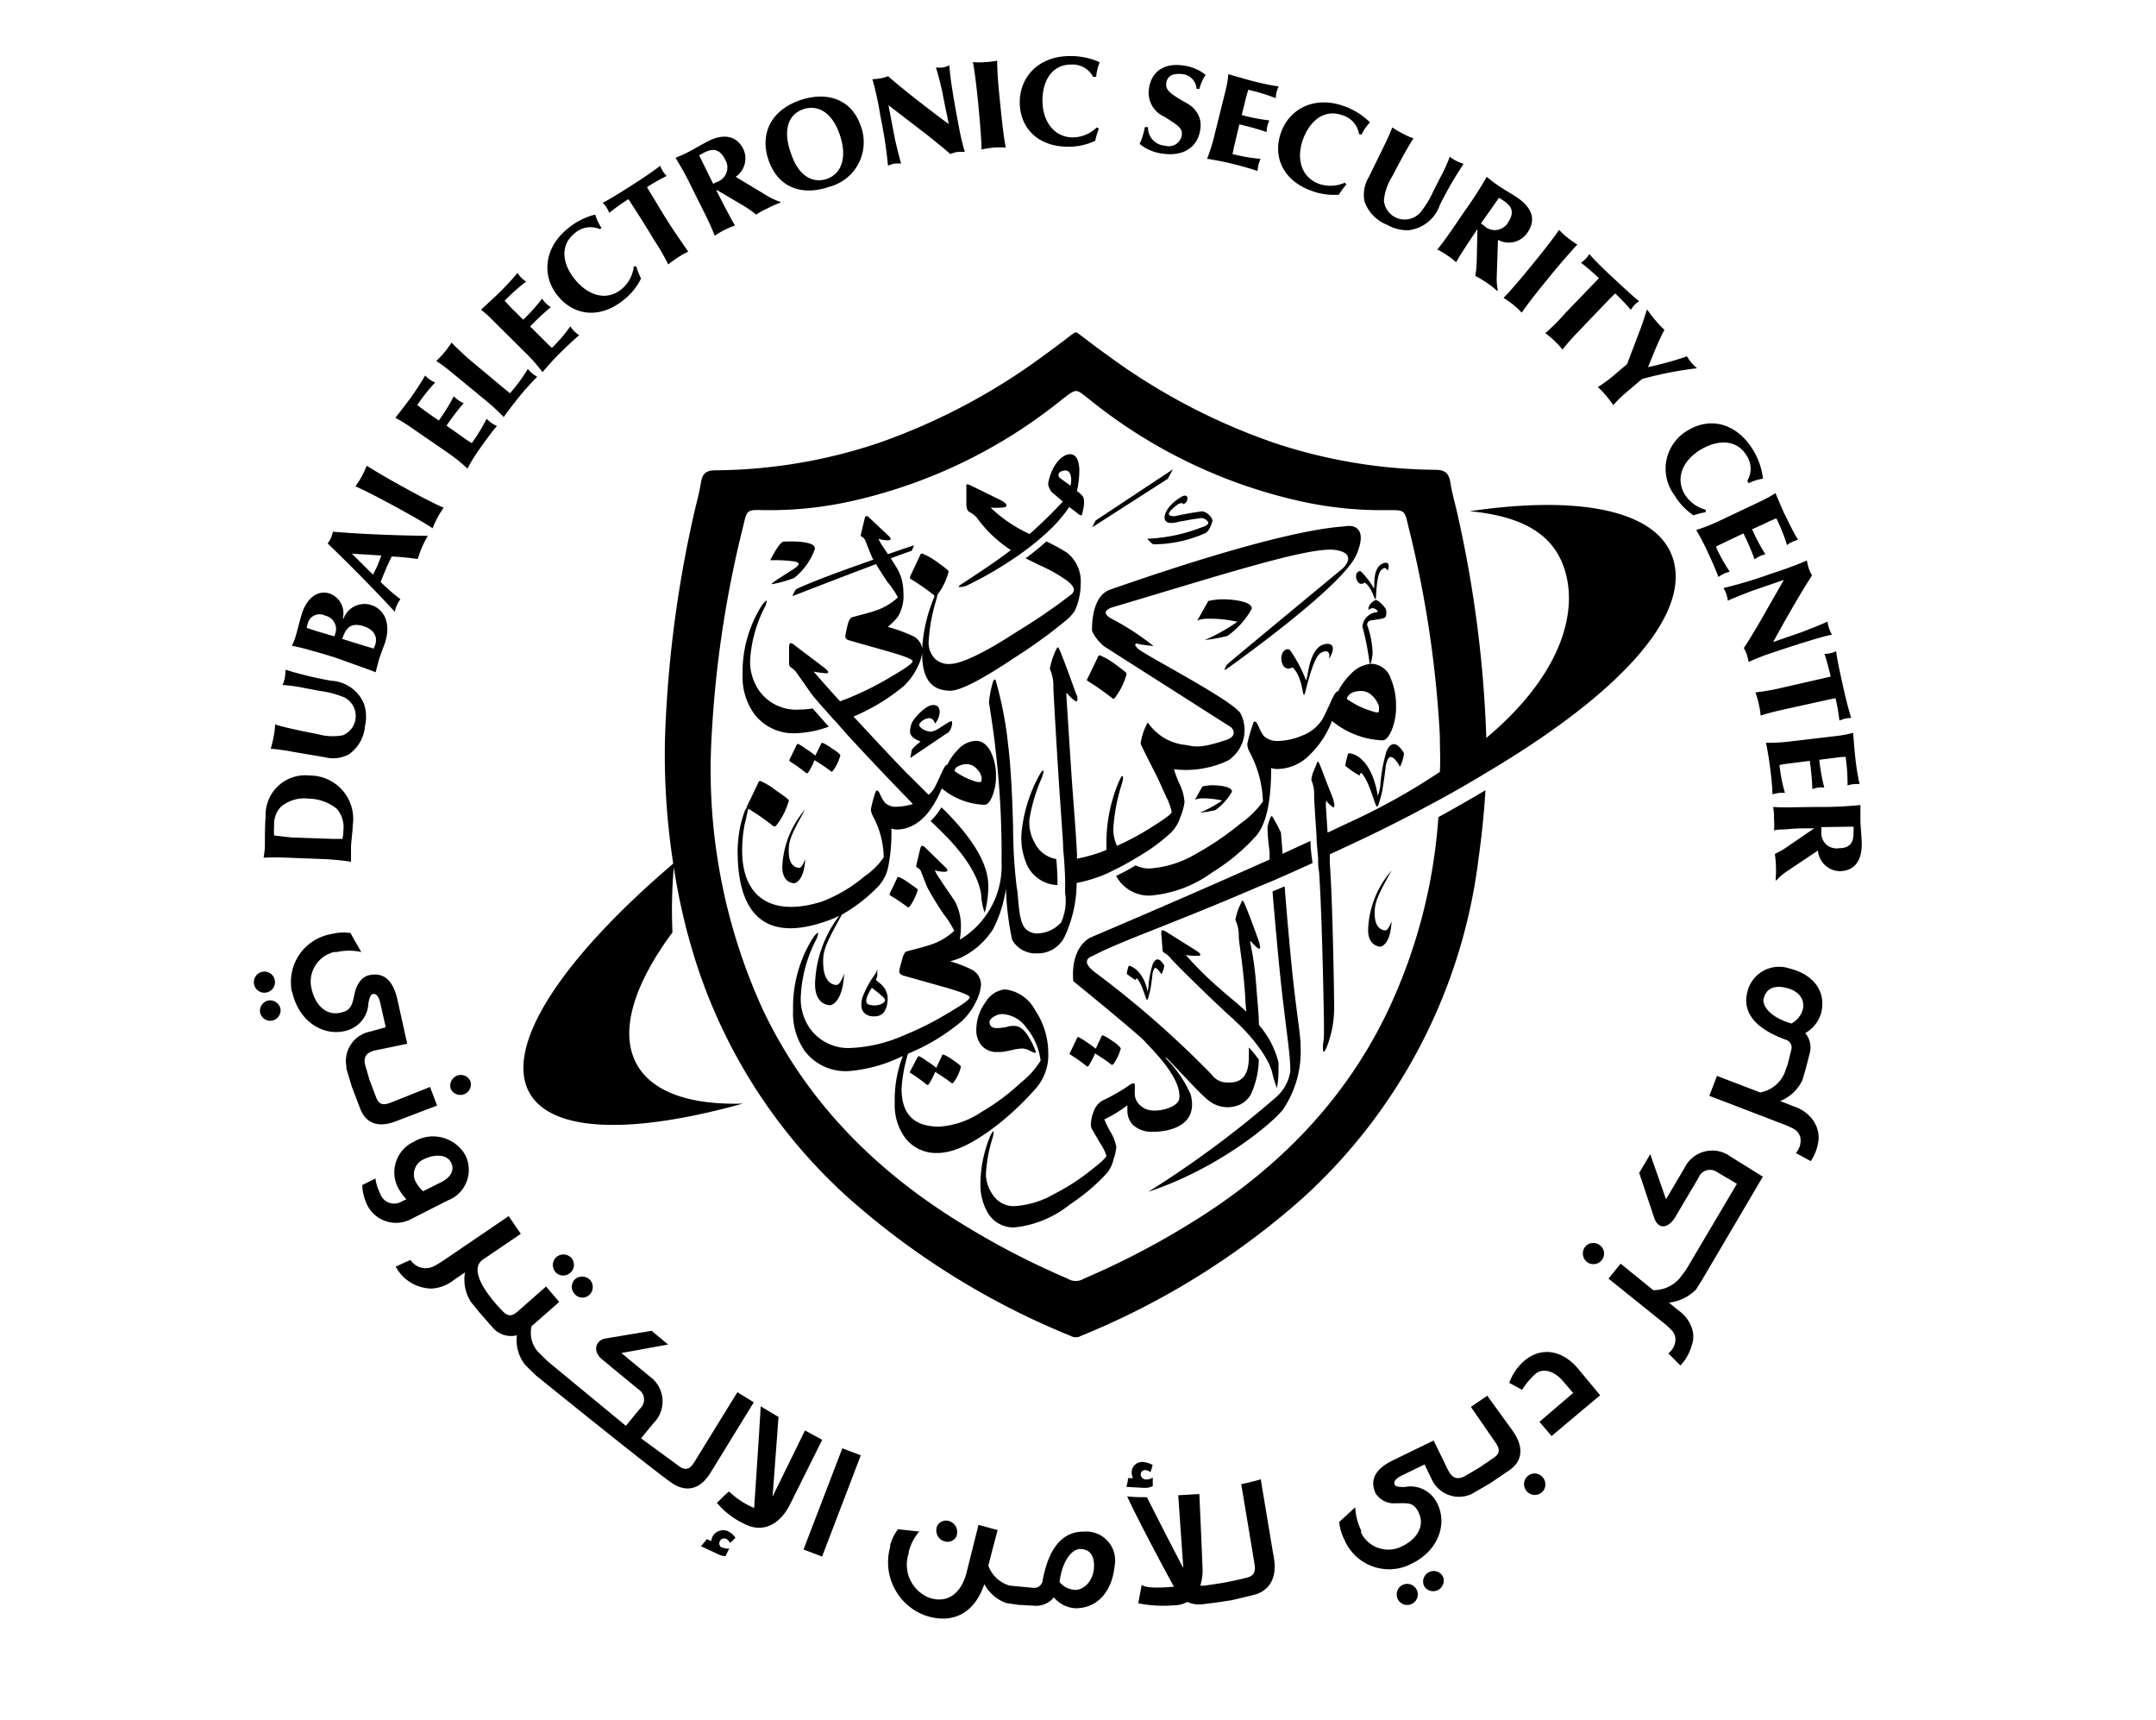 <svg xmlns="http://www.w3.org/2000/svg" viewBox="0 0 177.68 141.69"><g fill="#000000"><path d="M21.94 81.78a.87.87 0 10-1-.68.86.86 0 001 .68zm.15.66a.86.86 0 00-.65 1 .85.85 0 001 .65.87.87 0 00.67-1 .88.88 0 00-1.02-.65zm10.14 8.4c-.48.18-.95.3-1.22-.39L30.46 89l-.37-1.27c-.19-.86.34-1.08.95-1.21l2.52-.52-.81-3.65c-.4-1.76-1.26-2.23-2.33-2-.59.13-1 .7-1.18 1.45s-.21 1.34-.92 1.57l-.25.07c-1.15.26-2.08-.56-2.4-2a2.5 2.5 0 011.88-3h.22a4.62 4.62 0 012 0c-.56-1-.49-.84-.88-1.56a3.66 3.66 0 00-1.51.07 4 4 0 00-3.38 4.4c0 .13 0 .26.08.38.55 2.46 2.54 3.62 4.3 3.23a1.92 1.92 0 00.32-.09 2.42 2.42 0 001.66-2.21c.12-.65.25-.74.39-.76s.42 0 .59.74l.45 2-1.3.36a2.47 2.47 0 00-1.94 2.89v.18l.45 1.48.69 1.81c.41 1.08 1.37 1.66 3 1l3.33-1.27-.58-1.53zm6.56-1.69a.86.86 0 00-1.1-.53.88.88 0 00-.54 1.1.87.87 0 001.62-.62zm-5.02 11.35a2.65 2.65 0 01-3.63-1.5 3.71 3.71 0 01-.28-1.36l1.08-.54a3.76 3.76 0 00.39 1.23 1.2 1.2 0 001.52.78.78.78 0 00.21-.09l.43-.21a4.12 4.12 0 01-.74-1.06 2.78 2.78 0 011.36-3.68 3.06 3.06 0 014.25 1.13 2.7 2.7 0 01-1.46 3.71zm1.1-2.35l1.46-.73c1.06-.53 1.06-1.21.85-1.62-.36-.74-1.42-.7-2.27-.28a1.37 1.37 0 00-.72 1.71 2.79 2.79 0 00.68.92zM47 104.87a.87.87 0 00.09-1.22.89.89 0 00-1.23-.08.88.88 0 00-.09 1.23.85.85 0 001.2.09zm.36 1.75a.84.84 0 001.2.08.89.89 0 00.09-1.22.91.91 0 00-1.25-.09.87.87 0 00-.04 1.23z"/><path d="M60.77 114.71l-3.52 5.71c-.27.44-.57.83-1.21.44l-3.21-2.35 1-1.22a2.53 2.53 0 00-.3-3.89l-2.32-1.92 3.85-.7-1.36-1.13-3.84.64c-.65.11-1.21 1-.1 1.83l2.85 2.35a1 1 0 01.27 1.44 1.29 1.29 0 01-.16.18l-1.14 1.39-6.46-5.33-.78-.77a2.35 2.35 0 01-.53-2.11l2.28-2L45 106l-2.27 2c-.32.28-.75.66-1.33 0 0 0-3.14-3.08-1.63-4.2l3.15-2.14-1-1.46-5.29 3.6c-.26.17-.52.34-.8.49a1.49 1.49 0 01-2-.48l-1.22.55a3.4 3.4 0 002.94 1.81 3.2 3.2 0 001.83-.69l.94-.64a3.43 3.43 0 00.48 2.42l.67.83 1.13 1.29a2 2 0 002 .64 3.27 3.27 0 00.69 2.45l.87.85s10.42 8.44 11.41 9 2.1.48 3-1l3.55-5.78zm-3 12.69l.49-.59.36.17c0-.08.05-.26.07-.31a1 1 0 011.25-.53l.12.06a1.55 1.55 0 01.55.5 6.14 6.14 0 01-.45.43.79.79 0 00-.26-.31.41.41 0 00-.56.13.4.4 0 00.12.55h.08a1.07 1.07 0 00.56.09l-.31.63a1.77 1.77 0 01-.71-.21zm3.64-1.81c1.49.74 2.87 0 3.69-1.62l2.66-5.34-1.42-.77-2.67 5.45.49-6.56-1.47-.88c-.12 2.27-.54 8.38-.54 8.38a7 7 0 01-2.07-1.36c-.24.17-.65.61-1 .94a6.74 6.74 0 002.33 1.76zm4.81 2.08l3.2-8.34 1.52.58-3.19 8.34zm51.55 1.86a.87.87 0 00-.4 1.16.87.87 0 001.56-.75.85.85 0 00-1.15-.41zm-2.16 1.05a.88.88 0 00-.42 1.17.87.87 0 10.42-1.17zm6.96-15.58l-1.35.92 2 2.9c.29.42.52.86-.1 1.28l-1.26.86-1.19.69c-.78.38-1.12-.08-1.39-.64l-1.13-2.32-3.35 1.63c-1.63.79-1.88 1.74-1.43 2.73a1.81 1.81 0 001.68.81c.85 0 1.35-.1 1.74.54a.94.94 0 01.12.22c.52 1.06-.06 2.15-1.39 2.8a2.5 2.5 0 01-3.35-1.13.54.54 0 010-.11v-.09a4.85 4.85 0 01-.48-1.9l-1.32 1.21a3.85 3.85 0 00.42 1.45 4 4 0 005.18 2.16l.36-.17c2.26-1.1 2.93-3.3 2.14-4.92a2.69 2.69 0 00-.16-.29 2.42 2.42 0 00-2.54-1.11c-.65 0-.77-.07-.83-.2s-.1-.41.59-.75l1.87-.91.59 1.22a2.47 2.47 0 003.26 1.23l.16-.09 1.4-.81 1.59-1.08c.95-.66 1.3-1.73.29-3.2zm4.62 6.79a.87.87 0 00-1.2-.24.88.88 0 101 1.47.87.87 0 00.22-1.2zm2.46-7.02l-.87-1c-.7-.83-1.65-1.06-2.22-.59a6.23 6.23 0 00-1.12 1.33l-1.06-.57a4.3 4.3 0 011.27-1.84c1.36-1.14 3.1-.88 4.4.67l1.82 2.19-4 3.36-1-1.17zm2.21-12.16a.88.88 0 00-1.22.11.9.9 0 00.12 1.24.88.88 0 001.24-.13.86.86 0 00-.12-1.21zm10.78-7.3a2.54 2.54 0 00-3.81.91l-1.53 2.59-1.3-3.71-.91 1.54 1.22 3.66c.35 1.09 1.25.93 1.84-.17L140 97a1 1 0 011.38-.5 1.13 1.13 0 01.21.12l1.55.92-4.2 7.1-.5.66a2.82 2.82 0 01-2.19 1l-2.69-2.18-1 1.23 4.54 3.65a6.53 6.53 0 01.62.56 1.14 1.14 0 01.36.79 1.51 1.51 0 01-.59 1.16l1 1a4 4 0 00.93-1.66 2.13 2.13 0 000-1.45 2.92 2.92 0 00-1.08-1.42l-.8-.65a3.74 3.74 0 002.23-1.08l.51-.81 5-8.49zm7.44-11.84c.44-1.75-.58-3.17-2.62-3.68a2.69 2.69 0 00-3.4 1.73l-.06.23c-.22.86-.32 2.65 3.15 3.91a.67.67 0 01.48.82l-.28 1.13-.29.82a2.7 2.7 0 01-2 1.58l-3.56-1.36-.63 1.64 6 2.3a9.28 9.28 0 01.86.37 1.17 1.17 0 01.63.71A1.53 1.53 0 01148 95l1.23.67a3.89 3.89 0 00.65-1.9 2.52 2.52 0 00-.5-1.52 3.18 3.18 0 00-1.61-1.11l-1.06-.42a3.49 3.49 0 001.83-1.72l.27-.92.36-1.41a1.82 1.82 0 00-.4-1.55 2.74 2.74 0 001.31-1.65zm-2.45.86c-1.76-.51-2.43-1.48-2.28-2.06.22-.88.94-1.11 1.88-.87 1.09.27 1.53 1 1.34 1.79a1.9 1.9 0 01-.94 1.14zM77.86 127a.81.81 0 001-.51v-.06a.93.93 0 00-.61-1.09.82.82 0 00-1.06.49.14.14 0 000 .06.92.92 0 00.67 1.11z"/><path d="M89.29 126.2c-.89 0-2.67.3-3.36 4a.7.7 0 01-.76.63l-1.17-.11-.81-.08a2.64 2.64 0 01-1.74-1.64c.26-1 .51-2 .77-2.93l-1.58-.43-1 4c-.43 1.62-1.55 2.52-3.07 2a2.93 2.93 0 01-1.68-3.67v-.11a4.06 4.06 0 01.87-1.67L74 126a4 4 0 00-.64 1.31v.15a4.67 4.67 0 002.85 5.63c2.32.8 4.12-.2 4.91-2.57a3.31 3.31 0 001.81 1.56l1 .15 1.46.08a1.87 1.87 0 001.46-.7 2.47 2.47 0 001.8.9c1.8 0 3-1.39 3.21-3.5a2.38 2.38 0 00-2.57-2.81zm-.7 4.79a1.68 1.68 0 01-1.27-.65c.23-1.83 1.07-2.7 1.67-2.71.9 0 1.24.63 1.16 1.61s-.77 1.76-1.56 1.76zm6.41-8.54v-.71a.9.9 0 01-.53.16.43.43 0 01-.46-.4c0-.22.13-.39.42-.37a.77.77 0 01.38.17q.11-.3.18-.6a2 2 0 00-.72-.23.86.86 0 00-1 .73 1.13 1.13 0 000 .26s.07.23.09.33h-.4c0 .24-.08.48-.13.72l1.45.08a1.47 1.47 0 00.72-.14zm10 6.01c-.37-2.18-.73-4.37-1.1-6.57-.53.15-1.07.28-1.61.4.37 2.19.73 4.36 1.09 6.53.08.5.1 1-.63 1.17-.5.13-1 .24-1.5.34s-1.3.22-1.95.31a1.6 1.6 0 01-.38 0 4.23 4.23 0 00.18-1.54c-.08-2-.17-4-.26-6l-1.74.1.42 6q-1.5-2.86-3-5.84c-.54 0-1.09 0-1.63-.07 1 2.2 3.86 7.47 3.86 7.45s-2.25.25-2.66-.17c-.09.51-.19 1-.28 1.53a10.23 10.23 0 002.87.17 2.38 2.38 0 001.17-.28 2.42 2.42 0 001.16.2 52.3 52.3 0 002.47-.34c.63-.14 1.25-.29 1.88-.45 1.12-.29 1.89-1.22 1.64-2.94zM23.72 70.67a19.44 19.44 0 00-2 0 6.27 6.27 0 00.11-1c0-.8 0-1.6.06-2.4a3.27 3.27 0 013.65-3.37 3.57 3.57 0 013.53 4.1c0 .37-.13 1.42-.14 1.71s0 .8 0 1.29c-.69-.1-1.37-.17-2.06-.21zm3.71-1.55h.79a3.25 3.25 0 00.08-.69 2.34 2.34 0 00-.54-1.79 3.85 3.85 0 00-2.34-.84 3 3 0 00-2.28.68 2.1 2.1 0 00-.55 1.52 6.74 6.74 0 000 .84L24 69zm-3.32-7.18a15.89 15.89 0 00-1.8-.25 8.24 8.24 0 00.24-1 5.25 5.25 0 00.12-1c.8.26 2.6.63 3.48.79a4.56 4.56 0 002.11.1 1.72 1.72 0 00.92-2.26 1.81 1.81 0 00-.8-.86 8.24 8.24 0 00-2-.53l-1.23-.23a12.81 12.81 0 00-1.86-.26 3.38 3.38 0 00.19-.64 4.21 4.21 0 00.05-.62 28.89 28.89 0 003.78.91A3.1 3.1 0 0130 58a3.41 3.41 0 01.08 1.82 3.17 3.17 0 01-1.32 2.33 2.78 2.78 0 01-2 .24zM28.3 51a1.84 1.84 0 012.26-1.16c1.21.38 1.64 1.64 1.18 3.08-.08.27-.39 1-.52 1.47s-.18.66-.26 1c-.8-.32-1.87-.68-2.74-1s-1.91-.61-2.88-.88c-.64-.18-1-.24-1.29-.31a4 4 0 00.33-.83c.15-.49.3-1.16.5-1.81.38-1.2 1.24-2 2.31-1.65a1.73 1.73 0 011.07 2zm-.75 1.43a1.46 1.46 0 00.07-.19 1.13 1.13 0 00-.62-1.45.6.6 0 00-.19-.06 1 1 0 00-1.38.46 1.19 1.19 0 00-.1.32l-.06.22.82.27zm.65.21c1.62.51 1.95.61 2.61.8 0-.1.08-.2.11-.3.25-.8-.24-1.33-1-1.56-1.03-.3-1.43.16-1.72 1.09zM27 44.78a2.53 2.53 0 00.28-.47 2.21 2.21 0 00.15-.5c3 .25 6.18.32 7.83.34a8.22 8.22 0 00-.83 1.91c-1.12-.16-1.82-.19-2.15-.21-.15.32-.31.64-.46 1s-.31.73-.45 1.11c.52.49 1.06 1 1.63 1.4a3.45 3.45 0 00-.29.5 2 2 0 00-.17.56c-1.01-1.14-3.97-4.16-5.54-5.64zm2 .84l1.74 1.73c.13-.25.26-.51.37-.76s.21-.55.32-.82zm7.57-3.79a6.87 6.87 0 00-.51.81 7.17 7.17 0 00-.41.89c-.76-.53-2.82-1.65-3.26-1.89-.95-.51-2.15-1.15-3.1-1.57a7.28 7.28 0 00.53-.83 8.59 8.59 0 00.4-.87c1 .63 2.22 1.33 3.26 1.89.87.48 2.24 1.22 3.09 1.57zm-2.81-6.69a10 10 0 00-1.18-.71c.56-.72 1.09-1.4 1.46-1.93s.62-.93 1-1.56a2.74 2.74 0 00.36.32 2.05 2.05 0 00.46.25 15.4 15.4 0 00-1.47 1.86c.3.24.59.45.89.67l.88.61a15.94 15.94 0 001.24-2 2.43 2.43 0 00.38.33 3 3 0 00.43.24 21 21 0 00-1.41 1.85l1.7 1.2.38.24a14.75 14.75 0 001.22-2c.12.11.24.22.37.32a3.72 3.72 0 00.48.27c-.44.51-1 1.29-1.42 1.88s-.74 1.12-1 1.63a14.6 14.6 0 00-1.63-1.31zm3.53-4.4a13.16 13.16 0 00-1.34-1 7 7 0 00.7-.74 7.22 7.22 0 00.56-.77c.54.55 1.18 1.14 1.51 1.42l2.6 2.17c.23.2.48.39.71.58a14 14 0 001.47-2 4 4 0 00.35.36 3.41 3.41 0 00.42.28c-.36.38-.83.87-1.21 1.32s-1 1.24-1.55 2a17.23 17.23 0 00-1.4-1.3zm3.35-4.32a8.09 8.09 0 00-1-.9c.67-.62 1.31-1.2 1.76-1.66s.78-.81 1.25-1.37a2.79 2.79 0 00.3.38 1.86 1.86 0 00.41.33 15.61 15.61 0 00-1.77 1.58c.25.28.51.55.77.81l.76.75a15 15 0 001.55-1.73A3 3 0 0045 25a3 3 0 00.39.31 19.73 19.73 0 00-1.7 1.59l1.47 1.46q.16.16.33.3A13 13 0 0047 26.89a4.08 4.08 0 00.31.39 3.47 3.47 0 00.42.34c-.51.43-1.21 1.1-1.72 1.61s-.92 1-1.3 1.43a13.72 13.72 0 00-1.38-1.57zm8.77-7.55a1.94 1.94 0 00-2.06.36c-1.24 1-1 2.56.07 3.84s2.56 1.77 3.81.75a2.82 2.82 0 001-1.87h.21a5.68 5.68 0 00.39 1 5.16 5.16 0 01-1.44 1.77c-2 1.61-4.12 1.26-5.43-.35s-1.15-3.93.81-5.52a5.64 5.64 0 012.28-1.17 4.41 4.41 0 00.53 1.12zm2.38-2.46a16.16 16.16 0 00-1.58 1.13 2.73 2.73 0 00-.25-.48 1.64 1.64 0 00-.29-.35c.48-.24 1.38-.79 2.41-1.45s1.79-1.18 2.33-1.6a2.31 2.31 0 00.53.84 14.37 14.37 0 00-1.62.92c.23.4.61 1 1 1.66s1 1.62 1.4 2.2.67 1 1 1.45a8.39 8.39 0 00-1.65 1.06 17.37 17.37 0 00-1.19-2.05c-.65-1.11-1.41-2.28-2.09-3.33zm8.84-1.84l2.59 1.56a5.1 5.1 0 001.09.5v.08a6.18 6.18 0 00-1 .43 8 8 0 00-1 .54 8.18 8.18 0 00-1-.71l-2.26-1.33v.07c.44.87.7 1.38 1.07 2.06a8 8 0 00.46.81 7.12 7.12 0 00-.86.36 8.37 8.37 0 00-.82.48c-.34-.9-.79-1.77-1.73-3.65a28.31 28.31 0 00-1.5-2.77c.43-.17.81-.34 1-.45.58-.29 1.14-.64 1.72-.93.33-.17 2-1 2.86.64a1.84 1.84 0 01-.62 2.31zm-1.86.57l.28-.13a1.27 1.27 0 00.84-1.58 1.87 1.87 0 00-.15-.32c-.54-1.06-1.24-.77-1.77-.51l-.35.2zm9.57.25c-2.19.76-4.19.13-5-2.19-.72-2.08.11-4.08 2.59-4.94 2.12-.73 4.21-.18 5 2.1a3.79 3.79 0 01-2.59 5.03zM66.2 9c-1.5.52-1.58 2.13-1 3.68.68 2 1.92 2.41 2.94 2.06 1.25-.44 1.7-1.81 1.05-3.69-.56-1.63-1.67-2.49-3-2.05zm11.52-1.07c0-.19-.41-1.86-.59-2.37a2.83 2.83 0 00.58 0 3.09 3.09 0 00.54-.17c0 .91.53 3.79.75 4.93a21.21 21.21 0 00.51 2.2 4.21 4.21 0 00-.62 0 3.54 3.54 0 00-.58.17c-.42-.38-.57-.5-1.91-1.58l-3.18-2.44.49 2.56c.08.46.43 1.83.55 2.25a3.43 3.43 0 00-.56 0 2.88 2.88 0 00-.52.17 37.19 37.19 0 00-.62-4.06 27.55 27.55 0 00-.66-3.07 4.05 4.05 0 00.7-.07 4 4 0 00.59-.17c1.26 1.12 3.93 3.17 5 3.94zm5.17 4.23a7.7 7.7 0 00-1 0 8 8 0 00-1 .16c0-.92-.22-3.26-.27-3.76-.11-1.08-.25-2.42-.44-3.44a6.38 6.38 0 001 0 7.36 7.36 0 001-.12c0 1.19.15 2.58.27 3.76.1.95.25 2.49.44 3.4zm7.19-5.84a1.91 1.91 0 00-1.83-1c-1.59 0-2.35 1.4-2.34 3s.9 3 2.52 3a2.85 2.85 0 001.95-.82l.18.1a5.65 5.65 0 00-.3 1 5.17 5.17 0 01-2.22.49c-2.56 0-4-1.6-4-3.67s1.55-3.78 4.07-3.8a5.75 5.75 0 012.52.51 3.83 3.83 0 00-.29 1.2zm8.53.99a1.3 1.3 0 00-1.19-1.21c-.21 0-1.17-.15-1.3.72-.09.65.34.91 1.78 1.74a2.19 2.19 0 01.87.94 2 2 0 01.14 1.21c-.2 1.35-1.31 2.21-3.09 1.95a3.71 3.71 0 01-1.9-.8 6.06 6.06 0 00.43-1.39h.26A1.48 1.48 0 0096 12a1.08 1.08 0 001.39-.85c.08-.58-.25-.79-1.43-1.53a2.16 2.16 0 01-1.27-2.32c.21-1.47 1.31-2.13 2.84-1.9a3.64 3.64 0 011.83.77 3.62 3.62 0 00-.52 1.17zm2.39.16a9 9 0 00.23-1.36c.88.26 1.71.5 2.33.65a18.32 18.32 0 001.82.36 2.45 2.45 0 00-.17.45 2.32 2.32 0 00-.07.52 14.86 14.86 0 00-2.27-.69c-.11.36-.2.71-.29 1.08l-.25 1a16.1 16.1 0 002.28.44 3.75 3.75 0 00-.17.47 4.1 4.1 0 00-.06.49 21.22 21.22 0 00-2.24-.63l-.48 2c0 .15-.06.29-.09.44a13.89 13.89 0 002.32.4 2.54 2.54 0 00-.17.46 3.35 3.35 0 00-.08.54c-.63-.22-1.57-.47-2.27-.64s-1.31-.27-1.89-.37a14 14 0 00.62-2zm11 3.59a1.93 1.93 0 00-1.38-1.57c-1.5-.54-2.69.49-3.24 2s-.19 3.11 1.33 3.66a2.88 2.88 0 002.12-.1l.13.15a5.69 5.69 0 00-.62.84 5.27 5.27 0 01-2.26-.32c-2.4-.86-3.21-2.88-2.5-4.83s2.76-3 5.14-2.16a5.75 5.75 0 012.18 1.35 4.16 4.16 0 00-.69 1zm2 1.09c.27-.53.52-1.09.74-1.65a9.42 9.42 0 00.87.51 5.75 5.75 0 00.88.39c-.47.69-1.33 2.31-1.74 3.11a4.57 4.57 0 00-.7 2 1.72 1.72 0 003 1 7.85 7.85 0 001.08-1.77l.57-1.12a13.19 13.19 0 00.78-1.71 3 3 0 00.56.36 4.12 4.12 0 00.58.23 30.43 30.43 0 00-1.95 3.37 3.11 3.11 0 01-2.6 2.1 3.37 3.37 0 01-1.76-.45 3.21 3.21 0 01-1.86-1.92 2.83 2.83 0 01.35-2zm9.45 7.61l-.1 3a5.31 5.31 0 00.09 1.2h-.06a7.93 7.93 0 00-.86-.67c-.3-.2-.62-.39-.94-.56a7.44 7.44 0 00.12-1.24l.06-2.62c-.55.81-.86 1.29-1.28 1.94-.17.26-.33.53-.48.8a5.73 5.73 0 00-.73-.57 6.75 6.75 0 00-.82-.48c.62-.75 1.16-1.56 2.34-3.29a29.43 29.43 0 001.73-2.7c.36.29.69.55.91.69.53.37 1.11.68 1.65 1.05.31.21 1.87 1.28.83 2.81a1.85 1.85 0 01-2.46.64zm-1.4-1.35l.25.18a1.26 1.26 0 001.78 0 .94.94 0 00.21-.28c.67-1 .07-1.47-.42-1.8a1.94 1.94 0 00-.34-.21zm3.36 7.35a7.18 7.18 0 00-.7-.65 9.55 9.55 0 00-.8-.57c.66-.64 2.15-2.46 2.46-2.85.69-.84 1.53-1.9 2.12-2.75a5.64 5.64 0 00.72.66 6.88 6.88 0 00.78.55c-.81.88-1.72 1.94-2.47 2.87-.62.76-1.6 1.98-2.11 2.74zm6.36-2.84a16.25 16.25 0 00-1.48-1.27 2.3 2.3 0 00.41-.35 2.11 2.11 0 00.28-.37c.34.41 1.09 1.16 2 2s1.56 1.46 2.1 1.88a3.09 3.09 0 00-.39.33 2.19 2.19 0 00-.29.39 16.53 16.53 0 00-1.29-1.35c-.33.31-.82.83-1.37 1.4s-1.33 1.39-1.8 1.88-.81.89-1.17 1.34a7.57 7.57 0 00-1.42-1.35A16.66 16.66 0 00129 25.8zm2.01 9.62a11 11 0 00-.83.84 8.87 8.87 0 00-.59-.78 7.6 7.6 0 00-.68-.71 10.63 10.63 0 001.36-1l1.05-.89 1.14-3c.14-.38.35-1 .5-1.51.23.31.45.63.71.92a10.57 10.57 0 00.73.77c-.24.43-.45.9-.68 1.43-.11.25-.57 1.41-.68 1.64a27.39 27.39 0 003.22-.89 3 3 0 00.39.55 3 3 0 00.44.43 30.61 30.61 0 00-4.54.89zM144 39.61a1.93 1.93 0 00-.07-2.09c-.83-1.36-2.41-1.3-3.81-.45s-2.1 2.31-1.26 3.69a2.93 2.93 0 001.71 1.24v.2a7 7 0 00-1 .26 5.16 5.16 0 01-1.57-1.65 3.64 3.64 0 011.08-5.34c1.88-1.14 4-.61 5.36 1.55a5.8 5.8 0 01.85 2.42 4.15 4.15 0 00-1.18.37zm1.11 1.69a11 11 0 001.21-.67c.35.83.68 1.63 1 2.22a17.73 17.73 0 00.86 1.63 2.51 2.51 0 00-.46.16 2.07 2.07 0 00-.45.27 14.42 14.42 0 00-.88-2.2c-.35.14-.69.29-1 .45l-1 .45a16.29 16.29 0 001.1 2.06 2.6 2.6 0 00-.47.16 3 3 0 00-.42.26 21.21 21.21 0 00-.92-2.14l-1.87.89a3.75 3.75 0 00-.4.21 13.71 13.71 0 001.14 2.05 3.57 3.57 0 00-.46.16 3.07 3.07 0 00-.47.28c-.23-.63-.63-1.51-.93-2.16s-.61-1.2-.9-1.71a15.35 15.35 0 001.94-.77zm3.24 10.83c.18-.06 1.78-.67 2.26-.92a2.93 2.93 0 00.13.57 2.38 2.38 0 00.24.51c-.89.16-3.68 1.07-4.77 1.44a19 19 0 00-2.1.81 4.39 4.39 0 00-.15-.6 2.73 2.73 0 00-.25-.55c.32-.46.42-.63 1.3-2.11l2-3.5-2.47.85c-.44.15-1.75.68-2.15.86a2.71 2.71 0 00-.12-.55 3.12 3.12 0 00-.23-.49 37.65 37.65 0 003.92-1.18c1-.32 2-.68 2.95-1.09a5.17 5.17 0 00.16.68 5.69 5.69 0 00.26.56c-.93 1.4-2.58 4.33-3.2 5.48zm2.52 3.62c-.14-.63-.31-1.26-.51-1.87a2.49 2.49 0 00.53-.07 2.19 2.19 0 00.43-.15c.06.53.27 1.56.54 2.76s.49 2.08.7 2.73a4 4 0 00-.5.06 3.71 3.71 0 00-.47.16 16.46 16.46 0 00-.32-1.84c-.45.08-1.14.24-1.92.41l-2.54.56c-.61.14-1.17.28-1.71.46a8.24 8.24 0 00-.43-1.91 18.5 18.5 0 002.34-.42zm.49 4.89a9.06 9.06 0 001.36-.26c.07.9.14 1.77.22 2.41s.16 1.1.31 1.82a1.93 1.93 0 00-.48 0 1.87 1.87 0 00-.51.11 15.51 15.51 0 00-.16-2.36c-.38 0-.74.06-1.11.11l-1.06.13a16.16 16.16 0 00.41 2.29 2.77 2.77 0 00-.5 0 3.37 3.37 0 00-.48.12 22.46 22.46 0 00-.21-2.32l-2.06.26-.44.08a12.82 12.82 0 00.45 2.3 4 4 0 00-.49 0 5.23 5.23 0 00-.54.12c0-.67-.12-1.63-.21-2.34s-.21-1.33-.32-1.91a14.51 14.51 0 002.08-.12zm-1.54 9.44l-2.51 1.68a4.88 4.88 0 00-.92.78h-.06a9.94 9.94 0 00-.06-2.18 7.25 7.25 0 001.08-.63l2.16-1.48h-.06c-1 0-1.55 0-2.32.09-.31 0-.62 0-.93.08a5.79 5.79 0 000-.93c0-.32 0-.64-.08-1 1 .07 1.94 0 4 0a31 31 0 003.2-.16v1.13c0 .65.09 1.3.11 2 0 .38.06 2.27-1.8 2.32a1.85 1.85 0 01-1.81-1.7zm.29-1.93a1.71 1.71 0 000 .32 1.25 1.25 0 001.07 1.42 1 1 0 00.35 0c1.19 0 1.23-.79 1.22-1.39a1.72 1.72 0 000-.39zM72 83.74a1.16 1.16 0 01-.55-.12A.84.84 0 0171 83a2 2 0 01.06-.78 7.83 7.83 0 011-1.87l.14-.21a2.44 2.44 0 01.1-.24v.4a.75.75 0 01-.13.43l.43.36a1.59 1.59 0 01.55 1.34c-.08.94-.46 1.14-.6 1.21a1.17 1.17 0 01-.55.1zm-.14-2.36s-.58.82-.45 1.21a.28.28 0 00.2.18 1.47 1.47 0 00.46.07c.42 0 .79-.17.87-.4s-1.07-1-1.09-1.06zm-3.3-19.71a3.51 3.51 0 00-.79-.47s-.08 0-.11.11l-.47.95a5.52 5.52 0 00-.78-.56 3.39 3.39 0 00-.65-.41c-.05 0-.09.05-.12.11l-.58 1.2v.11a14 14 0 011.4 1c.07 0 .11 0 .16-.08a5.89 5.89 0 00.51-1c.5.32 1 .64 1.36.93.05.05.11 0 .16-.06a3.74 3.74 0 00.61-1.29 2.8 2.8 0 00-.7-.54zm23.11 24.1a3.92 3.92 0 00-.79-.47s-.08 0-.11.11l-.47 1a7.22 7.22 0 00-.77-.56 4.46 4.46 0 00-.66-.4c-.05 0-.09 0-.12.11l-.58 1.2a.08.08 0 000 .11 13.65 13.65 0 011.41 1c.06 0 .1 0 .15-.08a6.94 6.94 0 00.52-1c.49.33 1 .64 1.35.94.05 0 .11 0 .16-.06a3.88 3.88 0 00.61-1.3 2.58 2.58 0 00-.7-.6zm-13.14 1.57a3.88 3.88 0 00-.79-.46s-.08 0-.11.1l-.47 1a8.54 8.54 0 00-.78-.56 3.91 3.91 0 00-.65-.4s-.09 0-.12.11L75 88.28a.08.08 0 000 .11 12.52 12.52 0 011.4 1c.07 0 .11 0 .16-.08a6 6 0 00.51-1c.5.33 1 .64 1.36.94.05 0 .11 0 .15-.06a3.56 3.56 0 00.61-1.29c.03-.06-.19-.24-.66-.56zm11.08-31.25a21.56 21.56 0 012.08 1.46c.09.05.16 0 .23-.11a5.61 5.61 0 00.93-1.92c0-.1-.35-.35-1-.84a5.92 5.92 0 00-1.2-.68c-.07 0-.14 0-.18.16l-.86 1.78c-.05.06-.05.13 0 .15zM74.89 72.74a4.31 4.31 0 00-.83-.49s-.1 0-.13.11l-.61 1.28v.11a16.71 16.71 0 011.49 1c.07 0 .12 0 .17-.08a4.19 4.19 0 00.66-1.38c0-.02-.25-.2-.75-.55zm38.16-21.63c.5-.08 1-.12 1.13-.27a.88.88 0 000-.71c-.09-.13-.59-.73-.82-.68s-.69.5-.56.81c0 0 .33-.39.74.09 0 0 .09.07-.26.12a1.3 1.3 0 00-1 1.17 21.11 21.11 0 01.6 3.09s.16-.06.24-.89a7.38 7.38 0 00-.41-2.23.34.34 0 01.16-.46.29.29 0 01.18-.04z"/><path d="M113.2 48.43a6.53 6.53 0 00-1-1.3c-.18-.22-.61.11-.38.66s.65.21.65.21c.73.48.89 2 .93 1.1.11-2.11.41-2.11.6-2.26s.37.18.37.18.28-.76-.26-.64c-1.18.26-.73 2.44-.91 2.05zM99 43.46a13.87 13.87 0 01-4.45.93s.38.44.51.46a10.7 10.7 0 004.2-.89c.47-.16.67-1.08.67-1.08a1.14 1.14 0 00-.85-.75c-.76.1-1.52.23-2.26.4-.21 0-.6 0-.46-.3a1.18 1.18 0 01.23-.27 1.7 1.7 0 01.24-.22c.13-.1.32-.28.51-.28a.19.19 0 01.1 0l.08.08a.51.51 0 00.34-.46c0-.38-.4-.2-.4-.2s-1.4.72-1.49 1.76c0 .28.22.44.48.45a2.78 2.78 0 00.75-.11l1-.18.62-.09a.66.66 0 01.76.34s.06.23-.58.41zM113.77 78s.83-.1.91-2.1c0 0-.25.73-.48.75s-.85-.13-.9-1.17.11-1.47 1.38-3.75a7.79 7.79 0 00-1.93 4.87c-.02 1.4 1.02 1.4 1.02 1.4zm-49.3-6.59c0 1.42 1 1.36 1 1.36s.8-.1.89-2c0 0-.24.71-.47.73s-.83-.13-.88-1.15.11-1.43 1.34-3.65a7.7 7.7 0 00-1.88 4.71zM95 79.44a7.69 7.69 0 00-.33 1.56c0 .19-.07.56-.09.73-.34-1.8-1.46-2.21-1.57-2.14a3.61 3.61 0 00-.15.65 5 5 0 00.75.52c0-.06 0-.11.07-.16.41.34.75 1.77.84 1.78s.14-.29.24-.66.22-1.42.22-1.48.11-.5.25-.49.5.52.5.52a2.45 2.45 0 00.22-.71c-.52-.9-.83-.39-.95-.12zm5.16-12.69a4.69 4.69 0 001.36-1.51c.07-.33-.67-.52-1.53-.54a3.88 3.88 0 00-.9.1l-.61 1.09a1.66 1.66 0 01.49-.11 7.33 7.33 0 011.75.18 10.56 10.56 0 01-1.83 1 10.9 10.9 0 001.27-.21zm.99-14.35a6.74 6.74 0 002-2.22c.11-.49-1-.77-2.25-.8a5.29 5.29 0 00-1.32.14l-.91 1.61a2.26 2.26 0 01.73-.15 10.61 10.61 0 012.58.25 15.53 15.53 0 01-2.7 1.51 15.13 15.13 0 001.87-.34z"/><path d="M108 69.29l-2.31 1.06c0-.45-.09-1.14-.12-1.73a12.92 12.92 0 00-.64-1.22c-.06-.1-.09-.15-.12-.15s-.08 0-.13.16a4.48 4.48 0 00-.22.71c0 1 .17 1.91.17 2.17v.53c-4.49 2-7.72 3.42-14.77 6.43 0 0-1.65.71-1.41 3.59 0 0 5.41 4.4 5.93 5s3 2.93 2.81 4.66c-.07.67-1.4 1.06-2.2 1a1.57 1.57 0 01-1.1-.5 1.23 1.23 0 01-.37-.83 2.19 2.19 0 010-.36 2 2 0 000-.35c0-.13 0-.19-.12-.19a.56.56 0 00-.3.12 14.27 14.27 0 01-2.1 1.22 1.62 1.62 0 00-.88 1 3 3 0 00-.22 1.1.9.9 0 00.13.39l.65 1.12a3.77 3.77 0 01.5 1c0 .14-.43.55-1.31 1.23a17.74 17.74 0 01-3 1.93 7.46 7.46 0 01-3.31 1 2.06 2.06 0 01-1.75-.95 3 3 0 01-.56-1.7 12 12 0 01.56-3 3.1 3.1 0 00.08-.42.1.1 0 00-.05-.1s-.12.14-.25.43a10.46 10.46 0 00-.79 3.91 4.5 4.5 0 00.5 2.18 2.45 2.45 0 002.32 1.4 8.72 8.72 0 004.54-1.88 16.27 16.27 0 003.07-2.6 2.8 2.8 0 00.55-1.17 4.09 4.09 0 00.22-.98 3.87 3.87 0 00-.5-1.27 8.67 8.67 0 01-.49-1 10.85 10.85 0 001.9-1.16v.41a1.69 1.69 0 00.47 1.22 2.3 2.3 0 001.65.55s3.91.12 3.1-3.06a9.64 9.64 0 00-2-2.94c-.15-.18 0-.12.1 0 1.26 1.3 2.61 2.8 3.28 3.35a2.52 2.52 0 002.71.4 2.11 2.11 0 00.85-.8 7.11 7.11 0 00.67-2.9c-.25-.34-.52-.68-.82-1v.61c0 .79 0 2.41-1.8 2.28a1.54 1.54 0 01-1.26-.65 81.25 81.25 0 00-9.65-8.45c-1.31-1-.19-1.31-.19-1.31 2.32-1.24 6.56-2.64 13.83-5.78l1-.41 1-.44.59-.26 1.73-.78c-.09-.66-.17-1.27-.17-1.82z"/><path d="M137.73 45.64c-1.46-3.49-7.34-4.88-16.6-3.52 4.25.41 6.6 1.82 7.61 4.25 1.52 3.68.09 9.13-6.25 14.43a98.27 98.27 0 00-2.35-18.32c-.2-.92-.48-1.84-.62-2.77-.12-.77-.51-1-1.23-1a43.11 43.11 0 01-13.37-2.25 51.51 51.51 0 01-13.72-7.24c-.78-.55-1.53-1.14-2.35-1.75a.29.29 0 00-.39 0c-.81.61-1.57 1.2-2.34 1.75A51.51 51.51 0 0172.4 36.5 43.11 43.11 0 0159 38.75c-.72 0-1.11.19-1.23 1-.15.93-.42 1.85-.62 2.77a97.87 97.87 0 00-2.35 18.43 58.34 58.34 0 00.62 9.79l.06.42c-9.16 7.81-14 15.07-11.83 18.91 1.88 3.28 8.55 3.37 17.57.86-4.27.12-7.4-.9-8.71-3.18-1.52-2.66-.31-6.58 2.91-10.93a40.12 40.12 0 01.11-5.37c.21 1.42.49 2.82.81 4.18.12.5.24 1 .38 1.48a44.39 44.39 0 0013.16 21.55 63.61 63.61 0 0018.35 11.41.86.86 0 00.85 0 63.43 63.43 0 0018.34-11.41 45.24 45.24 0 0014.44-28q.39-2.78.56-5.55c-1.24.74-2.54 1.48-3.88 2.22a44.51 44.51 0 01-4.15 15.93C110.7 91 104.87 96.74 97.6 101.1a65.16 65.16 0 01-8.27 4.25 1.27 1.27 0 01-1.35 0 65.16 65.16 0 01-8.27-4.25c-7.27-4.36-13.1-10.1-16.79-17.8a47.46 47.46 0 01-4.27-22.7 90.55 90.55 0 012.6-17.25c.3-1.32.31-1.36 1.63-1.32a31 31 0 006.93-.66 42.22 42.22 0 0017.72-8.46c.56-.43.84-.66 1.12-.69s.57.26 1.13.69a42.28 42.28 0 0017.72 8.46 31 31 0 006.93.66c1.32 0 1.33 0 1.63 1.32a90.55 90.55 0 012.6 17.25c0 1 .06 2 0 3a52.94 52.94 0 01-7.12 4l-2.13 1c-.06-.9-.1-1.55-.13-2s0-.48 0-.49v-.14c.47.53.69.67.69.43a1.07 1.07 0 00-.06-.35c0-.19-.25-.73-.58-1.59s-.51-1.35-.6-1.54-.08-.13-.12-.14-.06 0-.1.14-.15.36-.21.52a2.64 2.64 0 00-.23.82 3 3 0 01.23 1.29c0 .31.07 1.44.2 3.36 0 .54.08 1.16.13 1.83 0 .36 0 .73.08 1.12.26 3.77.4 12.08.4 12.61v.42c0 .4 0 .77-.07 1.09a3.12 3.12 0 000 .61c0 .1.07.08.14 0a2.67 2.67 0 00.2-.42 9 9 0 00.57-3.33c0-.42-.11-8.44-.36-11.73v-.72l2.15-1q2.7-1.27 5.19-2.59l1.7-.91q2-1.09 3.84-2.21l1.29-.78c11.05-6.79 15.75-12.97 13.97-17.26z"/><path d="M107.56 55.88a10.74 10.74 0 00-1.2-2.24c-.2-.38-.93 0-.73.88s.89.47.89.47c1 .91.77 3.15 1.09 1.88.75-3 1.14-3.06 1.48-3.18s.58.13.41.59c.22-.21.71-1.26-.13-1.23-1.74.07-1.55 3.75-1.81 2.83zm6.69 6.06a13 13 0 00-.5 2.85 4.58 4.58 0 01-.2.79c-.56-3.36-2.28-3.59-2.45-3.49a9.41 9.41 0 00-.24 1 7.72 7.72 0 001.18.81s.11-.22.11-.24c.66.53 1.18 2.79 1.32 2.8s.22-.46.38-1c.11-.41.35-2.23.35-2.33s.17-.78.39-.76c.39 0 .78.81.78.81a3.33 3.33 0 00.34-1.11c-.8-1.36-1.29-.56-1.46-.13zM63.18 49.52v-.06s-.22.15-.43.48a10.23 10.23 0 00-1.55 5.67 5.18 5.18 0 001 3.27 4.07 4.07 0 003.46 1.53 8.51 8.51 0 002.64-.54l-1.33-1.5a5.89 5.89 0 01-1 .09A3.76 3.76 0 0162.63 57a4.17 4.17 0 01-.81-2.61A11 11 0 0163 50.07a1.31 1.31 0 00.18-.55zm11.95 12.31l-.09.52a.12.12 0 000 .1l.22-.16c1.5-1 2.47-1.68 2.91-1.95a1.27 1.27 0 00.29-.67v-.25s-.15 0-.35.13l-.71.45a1.66 1.66 0 01-.7.29 1.5 1.5 0 01-.59-.18c-.22-.13-.35-.25-.35-.38s.11-.23.29-.37a1.1 1.1 0 01.52-.19.48.48 0 01.44.33c.06.11.1.13.14 0a1.59 1.59 0 00.29-.81c0-.42-.19-.6-.54-.6s-.89.35-1.49 1.07a1.7 1.7 0 00-.41 1.13c0 .33.29.58.87.81-.47.36-.72.61-.74.73zm-9.5-15.11c-.15.16-2.35 1.45-2 1.41a9.65 9.65 0 001.82-.51 5.35 5.35 0 001.68-2.32c.29-.79-2.2-.7-2.56-.67s-1.09 1.53-1.09 1.53a12.55 12.55 0 011.94.09c.63.12.37.32.21.47z"/><path d="M87.92 45.53a15.33 15.33 0 00-1.69-.92A21.82 21.82 0 0184.52 46l1.11.55a13.15 13.15 0 012.29 1.28c.39.31.58.55.58.76a.55.55 0 01-.24.41 47.55 47.55 0 01-4.38 3q-4.18 2.72-5.67 2.71a1.63 1.63 0 01-1.13-.41 1.88 1.88 0 01-.55-1.44 14.77 14.77 0 01.68-3.6c0-.11.05-.21.07-.29a5.36 5.36 0 00.9-1.88c0-.1-.34-.34-1-.82a5.39 5.39 0 00-1.18-.66c-.07 0-.13 0-.18.16L75 47.51v.16a19.54 19.54 0 012 1.39v.12a12.68 12.68 0 00-1 4.25 1.39 1.39 0 00-.84-1.06 13.89 13.89 0 00-2-.72 5.13 5.13 0 00.84-.84 3.35 3.35 0 00.45-2 3.94 3.94 0 00-.53-2l-.51-.81c.66-.25 1.26-.46 1.73-.62l.19-.45s-.89.29-2.15.73l-.43-.64a3.42 3.42 0 01-.35-.62 3 3 0 00.72.12c.33 0 .36-.12.13-.35l-1.65-1.55c-.18-.17-.29-.12-.34.11l-.32 1.33a.15.15 0 00.11.18.66.66 0 01.26.29c.2.51.37.94.52 1.29 0 .09.1.19.15.29-2.22.78-5 1.78-6.38 2.44a2.55 2.55 0 00-.29.57s3.76-1.47 6.89-2.64c.24.41.55.89.92 1.45a7.22 7.22 0 01.88 1.29 5 5 0 01-2 1.14c-.16.07-.76.22-1.78.5-.08 0-.21.17-.31.42-.12.44-.18.78-.23 1s0 .4.3.48c1 .29 2 .57 3 .85 1.48.42 2.23.7 2.23.87s-.55.56-1.63 1.19a25.11 25.11 0 01-3.66 1.85l-.69.26c-1.15-1.25-2-2.25-2.19-2.45a7.09 7.09 0 001 .14c.14 0 .21 0 .21-.08s-.08-.18-.26-.33l-2.47-1.87a.73.73 0 00-.35-.2c-.1 0-.14.13-.14.38v1.31a.35.35 0 00.15.31 1.87 1.87 0 01.53.52l1.18 1.69a.27.27 0 01.07.08c.16.21.44.53.8.94s.76.86 1.24 1.38l.88 1c1.66 1.8 3.69 3.94 5.35 5.64a4.58 4.58 0 01-1.32.23 1.24 1.24 0 01-1-.36 2.93 2.93 0 01-.39-.69c-.1-.2-.18-.29-.24-.29s-.1.06-.15.19a11.05 11.05 0 00-.36 1.37 1.41 1.41 0 00.16.54 7.37 7.37 0 01.9 3.4 5.76 5.76 0 01-1.58 1.57 12.11 12.11 0 01-3.53 2.09c-4.12 1.29-6.92-.29-6.52-5.12a9.67 9.67 0 01.18-1.3c.09-.33.15-.67.23-1s.08-.26 0-.28a21.7 21.7 0 012.15 1.5c.1 0 .17 0 .25-.12a5.93 5.93 0 001-2c0-.1-.37-.37-1.11-.88a5.51 5.51 0 00-1.23-.74c-.07 0-.14 0-.19.17l-.91 1.89c-.05.07-.05.15 0 .17-.06 0-.13.08-.19.24a8.8 8.8 0 00-.48 1.88 10 10 0 00-.11 1.44c0 4.5 1.73 7.92 7.77 5.59.22-.09.42-.18.61-.28a9.71 9.71 0 00-2 5.64c0 1.81 1.27 1.73 1.27 1.73s1-.12 1.13-2.6c0 0-.31.91-.6.93s-1-.16-1.11-1.45.11-1.79 1.52-4.34a13.27 13.27 0 003.05-2.38 3.42 3.42 0 00.8-1.72 14.2 14.2 0 00.23-3 1.32 1.32 0 00.48.09 4.69 4.69 0 00.54-.06 3.34 3.34 0 001.63-.93l.15-.14a6.5 6.5 0 00.85-1.22 5.12 5.12 0 00.3-.57l.21-.47a5.8 5.8 0 003.51 1.35c.24 0 .46-.24.65-.72a4.28 4.28 0 00.3-1.66 4.49 4.49 0 00-.35-1.81c-.31-.72-.75-1.08-1.33-1.08a2.09 2.09 0 00-1.47.75 4.09 4.09 0 00-.85 1.21c-.13 0-.26.21-.43.56-.32.72-.54 1.16-.6 1.29a2.29 2.29 0 01-.52.64l-1.9-1.89c-.78-.79-2.61-2.75-4.29-4.56a16.65 16.65 0 004.14-2.51 5.23 5.23 0 001.14-1.58 3.88 3.88 0 00.38-1.12v.08c0 2 .76 3 2.31 3q1.24 0 5.3-2.72a41.4 41.4 0 004.25-3.08 3.6 3.6 0 00.72-.79A5.35 5.35 0 0089 48.9a4.9 4.9 0 00.06-.77 3 3 0 00-1.14-2.6zm-9 17.63a1.55 1.55 0 01.81-.2 1.1 1.1 0 01.69.31 1.62 1.62 0 01.47.74.75.75 0 010 .26c0 .12 0 .16-.13.16a.85.85 0 01-.23 0 6 6 0 01-1.87-.9.54.54 0 01.24-.37zM90 43.45l6.24-4 .42-.78-6.36 4.21z"/><path d="M79.06 48.37a1.58 1.58 0 00.65-.14 30.77 30.77 0 003.52-2l.73-.49c.58-.41 1.17-.86 1.73-1.34.26-.22.52-.45.77-.69a11.42 11.42 0 001.66-1.94l.88.68h.15s.37-1.15.08-1.56a2.34 2.34 0 00-.4-.37l-.08-.05a7.71 7.71 0 00.2-1.85c-.06-.77-.29-1.25-.86-1.19s-1.4.84-1.7 2.35c-.06.29.26.74.26.74l.94.8A36.24 36.24 0 0184.85 44a11.79 11.79 0 01-3.2-2.16c.73 0 1.17 0 1.26-.11s0-.29-.39-.49l-.25-.13L80 40q-.28-.14-.36-.06a.69.69 0 000 .25v1.34c0 .34.09.57.26.66a1.89 1.89 0 01.59.45 10.58 10.58 0 002.62 2.55l.2.13c-1.2.95-4.05 2.8-4.11 2.83s-.27.2-.14.22zm8.27-9a.32.32 0 010-.46l.14-.08c1-.38.79 1 .79 1a1.21 1.21 0 01-.05.18zM113.92 61c.29 0 .54-.29.78-.86a5 5 0 00.35-2 5.58 5.58 0 00-.41-2.17 1.76 1.76 0 00-1.6-1.28 2.58 2.58 0 00-1.76.89 5.23 5.23 0 00-1 1.37c-.16 0-.31.25-.51.66a42.8 42.8 0 01-.72 1.54 3.31 3.31 0 01-1.72 1.45 5.31 5.31 0 01-2 .45 1.6 1.6 0 01-1.18-.41 3.6 3.6 0 01-.44-.82c-.12-.26-.22-.37-.3-.37s-.13.09-.17.27a11.19 11.19 0 00-.45 1.6 1.54 1.54 0 00.19.64 9.15 9.15 0 011.1 4.08 7.82 7.82 0 01-1.83 1.8 23.76 23.76 0 01-3.65 2.49 8.68 8.68 0 01-3.86 1.23 2.36 2.36 0 01-1.14-.26l-.72.41c-.31.17-.61.32-.9.46a3.07 3.07 0 002.81 1.62 10.05 10.05 0 005.14-1.93 16.32 16.32 0 003.6-3q1.23-1.43 1.23-5.58a1.58 1.58 0 00.57.08 3.79 3.79 0 002.61-1.17 7.61 7.61 0 001.83-2.79 7 7 0 004.15 1.6zm-2.67-3.83a1.72 1.72 0 011-.23 1.2 1.2 0 01.82.37 2 2 0 01.57.88 1.1 1.1 0 010 .31c0 .14 0 .2-.16.2a1.18 1.18 0 01-.27-.06 7.09 7.09 0 01-2.21-1.05c0-.13.09-.25.25-.39zm-5.5 34.22a8.5 8.5 0 001.44-5c0-1-.17-1.81-.5-4.59-.24-1.91-.62-6.16-.82-8.77l-1 .42c.23 2.75.58 6.65.84 8.81.41 3.49.63 4.78.63 6a3.55 3.55 0 01-1.22 2.18 84 84 0 01-10.49 7.76c5.92-1.97 10.37-5.78 11.12-6.81z"/><path d="M101.81 84.14a12.51 12.51 0 011 1 12.88 12.88 0 01.94 1.16 8.46 8.46 0 01.76 1.21 4.61 4.61 0 01.32.8 9.33 9.33 0 00.4 1.34 7.37 7.37 0 00.13-1.69 2.07 2.07 0 000-.43 7.48 7.48 0 00-1.61-3.08c0-.75-.11-1.82-.22-3.2a25 25 0 00-.49-3.56c0-.15 0-.19.07-.11.49.56.74.73.74.46l-.06-.35c-.08-.22-.28-.8-.62-1.71s-.55-1.41-.65-1.62-.07-.13-.12-.13-.06 0-.1.13a5.15 5.15 0 00-.49 1.43 3.06 3.06 0 01.28 1.37c0 .48.34 2.2.53 4.91 0 .46.06.89.09 1.28-.81-.76-1.62-1.37-2.12-1.84a27.84 27.84 0 01-2.87-2.83 4.72 4.72 0 001 .07c.14 0 .2 0 .2-.09s-.1-.17-.28-.3l-2.49-1.56a.78.78 0 00-.35-.15c-.09 0-.11.14-.09.37l.1 1.25a.26.26 0 00.17.25 2.07 2.07 0 01.54.48c.24.33 4 4 5.16 5zM77.59 66.52a6.07 6.07 0 01-.89 1.13l.62.61c2.11 2 3.29 3.84 3.54 5.43a5.12 5.12 0 00.29 1.51 8.12 8.12 0 00.29-1.84 3.05 3.05 0 000-.43c0-1.66-1.14-3.66-3.43-6-.13-.13-.28-.27-.42-.41z"/><path d="M74.57 93.72A3.21 3.21 0 0077.24 95c1.36 0 3-.79 5-2.35a23.85 23.85 0 003.15-3 4.15 4.15 0 001-2.86 6.36 6.36 0 00-1.09-3.57 3.2 3.2 0 00-2.51-1.7 2.15 2.15 0 00-1.58 1.07 3.86 3.86 0 00-.75 2.24 1.94 1.94 0 00.43 1.31 1.62 1.62 0 001.27.54h.23c.31 0 .67-.09 1.08-.18a4 4 0 01.77-.11 1.43 1.43 0 01.63.18 1.7 1.7 0 00.44.18s.06 0 .06-.07a6 6 0 00-.54-1.15c-.36-.64-.77-1-1.22-1-.22 0-.43 0-.65.09a5.29 5.29 0 01-.8.09c-.41 0-.61-.18-.61-.5 0-.14.11-.29.34-.43a1.33 1.33 0 01.7-.23 2.63 2.63 0 012 1.13 5.3 5.3 0 011.17 2.71 6.78 6.78 0 01-1.62 1.8 17.76 17.76 0 01-3.24 2.42 7.11 7.11 0 01-3.48 1.22c-2.08 0-3.12-1-3.12-3.13a12.29 12.29 0 01.53-2.88 17 17 0 004.42-2.67 5.43 5.43 0 001.2-1.65 3.59 3.59 0 00.4-1.4 1.43 1.43 0 00-.89-1.27 10.55 10.55 0 00-1.65-.62 8.49 8.49 0 00.89-.31 6.49 6.49 0 002.64-2.34 10.51 10.51 0 001.06-3.37 24 24 0 00.51 4.24 2.22 2.22 0 002.09 1.12 2.43 2.43 0 002.23-1.36 10.67 10.67 0 001-4.44 11.86 11.86 0 002.27-.68c.23-.1.47-.21.7-.33s.6-.29.91-.46l.46-.26c.37-.21.73-.42 1.06-.63a15 15 0 002.36-1.77 3.11 3.11 0 00.78-1.29 4.76 4.76 0 00.35-1.24 4.07 4.07 0 00-.43-1.53 9.83 9.83 0 01-.44-1.18 8.15 8.15 0 004.48-.73 3 3 0 001-3.88c-.72-1.12-8-4.85-8.47-5.34s0-.41.11-.36 1.2.16 1.2.16a22.14 22.14 0 00-3.53-2.29c-1-.58.13-.9.13-.9 9-2.67 16.35-5.06 18.42-4.72 1.67.27.86 1.27.5 1.57s-9 7.44-9.36 7.77-.28.56-.28.56 9.65-6.8 10.83-9.5c.92-2.12-.11-2.48-.82-2.37s-4.46 0-19.47 5.23C89.84 49.15 90 52 90 52a3.66 3.66 0 001 1.26l10.42 6.64c.15.1.64.73-.37 1.07-2.31.78-2.7.5-3.34.41a4.24 4.24 0 01-3.12-1.86 5.11 5.11 0 00-.59 1.74c0 .11 1.39 2.79 1.48 3l.62 1.38a4.77 4.77 0 01.46 1.26c0 .16-.58.58-1.68 1.27a21.37 21.37 0 01-2.83 1.52 3.3 3.3 0 01-.3-1.38 14.9 14.9 0 01.71-3.74 2.28 2.28 0 00.09-.51q0-.12-.06-.12c-.06 0-.15.18-.31.53a13 13 0 00-1 4.88v.68a12.71 12.71 0 01-2.42.72c0-.82-.15-2.75-.38-5.81-.11-1.49-.5-7.66-.5-7.67 0-.17 0-.22.08-.12.55.61.83.79.83.5s0-.27-.07-.4-.31-.86-.7-1.91-.61-1.61-.71-1.82-.1-.17-.15-.17-.06.05-.11.15a6.09 6.09 0 00-.53 1.61 3.52 3.52 0 01.29 1.54c0 .35.43 7.65.56 9.34.1 1.41.18 2.59.24 3.55 0 .5.06.93.09 1.31.05.89.08 1.45.08 1.69v1.03a4.31 4.31 0 01-.33 2.43 2.72 2.72 0 01-2 .91 1.34 1.34 0 01-1-.46c-.55-.67-.5-2.61-.66-3.34a42.6 42.6 0 01-.3-5c-.08-3-.22-5.23-.4-6.66a30.68 30.68 0 00-1-5.27c0-.13-.1-.2-.13-.2s-.08.07-.13.2a9.71 9.71 0 00-.33 1.69c.26 1.63.44 2.89.53 3.77a73.52 73.52 0 01.51 9.38 7.07 7.07 0 01-3.26 6.29l-.18.11a6.7 6.7 0 00.09-1.18 4.16 4.16 0 00-.55-2.07c-.42-.61-.84-1.21-1.23-1.82a3.43 3.43 0 01-.37-.64 3.09 3.09 0 00.75.12c.34 0 .38-.12.13-.37l-1.71-1.66c-.19-.18-.31-.13-.37.12l-.33 1.39a.16.16 0 00.11.19.65.65 0 01.28.29c.21.54.38 1 .54 1.36a24.94 24.94 0 001.35 2.2 7.78 7.78 0 01.85 1.34 5.21 5.21 0 01-2.08 1.19c-.17.07-.8.23-1.86.52-.08 0-.19.16-.29.42 0 0-.23.83-.28 1.06s0 .41.31.5l3.16.89c1.54.43 2.32.73 2.32.9s-.57.59-1.7 1.25a25.64 25.64 0 01-3.81 1.92 12 12 0 01-4.2 1 3.9 3.9 0 01-3.38-1.49A4.26 4.26 0 0166 82a11.27 11.27 0 011.24-4.54 1.46 1.46 0 00.18-.58v-.06s-.22.15-.45.5a10.72 10.72 0 00-1.61 5.91 5.42 5.42 0 001 3.42 4.25 4.25 0 003.61 1.6A12.29 12.29 0 0074.41 87a9.84 9.84 0 00-.67 3.87 4.55 4.55 0 00.83 2.85z"/><path d="M85.86 64.08a3.37 3.37 0 00.14-.48c0-.07 0-.09-.05-.11s-.16.15-.34.46a12.25 12.25 0 00-1.4 4.45 5.37 5.37 0 00.32 2.6 2.87 2.87 0 002.52 1.92h.1v-.14c0-.26 0-.92-.1-2a2.43 2.43 0 01-1.76-1.3 3.39 3.39 0 01-.45-2 14 14 0 011.02-3.4z"/></g></svg>
